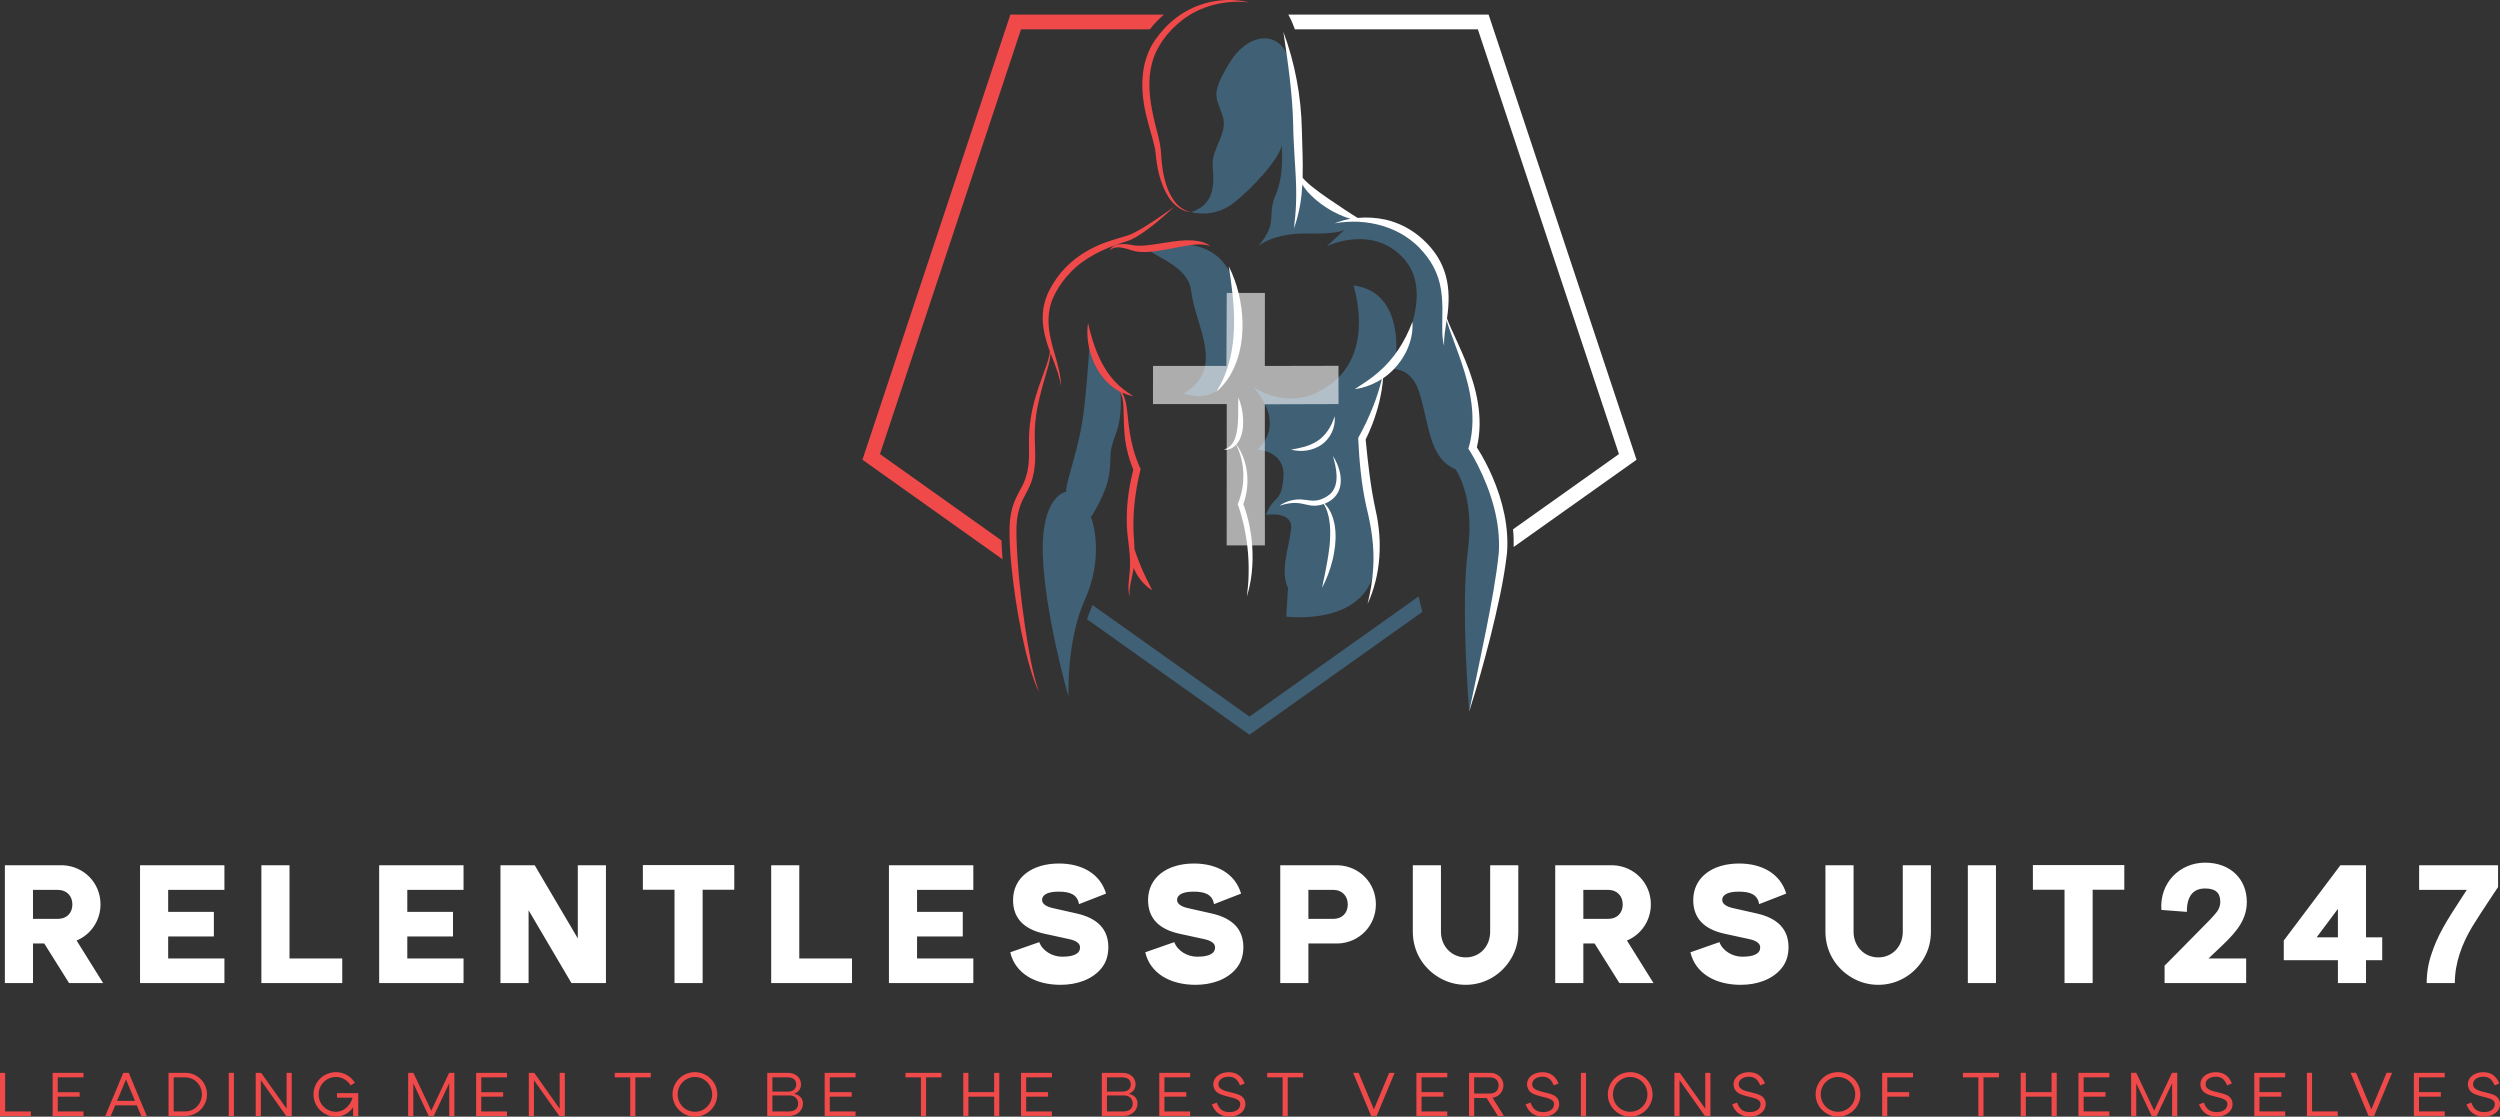 <?xml version="1.0" encoding="UTF-8"?>
<svg id="Layer_2" data-name="Layer 2" xmlns="http://www.w3.org/2000/svg" viewBox="0 0 2851.72 1273.79">
  <rect x="0" y="0" width="2851.72" height="1273.79" fill="#333333" stroke="none"/>
  <defs>
    <style>
      .cls-1, .cls-2 {
        fill: #fff;
      }

      .cls-1, .cls-2, .cls-3, .cls-4 {
        stroke-width: 0px;
      }

      .cls-2 {
        opacity: .6;
      }

      .cls-3 {
        fill: #406076;
      }

      .cls-4 {
        fill: #f04949;
      }
    </style>
  </defs>
  <g id="Layer_1-2" data-name="Layer 1">
    <g>
      <g>
        <path class="cls-4" d="m1152.51,16.63l-168.73,507.79,159.85,113.61c-.71-7.98-1.06-15.18-1.24-21.57l-138.64-98.52,160.93-484.46h146.99c4.97-6.48,10.47-12.07,15.98-16.86h-175.13Z"/>
        <path class="cls-1" d="m1866.76,524.42L1698.03,16.63h-228.47c3.11,5.5,5.51,11.27,7.55,16.86h208.67l160.93,484.46-120.81,85.83c.72,7.19.9,13.93.72,20.15l140.15-99.5Z"/>
        <path class="cls-3" d="m1425.27,817.41l-179.12-127.28c-2.4,5.6-4.44,11.09-6.22,16.24l185.33,131.73,197.22-140.16c-1.68-6.12-3.11-12.06-4.34-17.57l-192.88,137.04Z"/>
        <path class="cls-3" d="m1277.49,442.58s4.44,27.88-4.61,52.03c-9.07,24.13-4.54,23.16-7.63,46.14-3.2,22.99-20.87,49.09-20.87,49.09,3.47,8.07,14.11,47.75-7.01,94.61-21.13,46.87-18.55,110.33-18.55,110.33,0,0-26.98-93.73-29.29-161.72-2.22-67.99,26.54-72.07,26.54-72.07,0-13.94,15.8-50.42,20.68-95.95,4.98-45.52,6.57-81.38,6.57-81.38,12.52,53.78,34.18,58.93,34.18,58.93h0Zm400.83,70.3s20.87-62.84-32.84-156.21c0,0,9.85-29.74-15.98-69.06-25.83-39.32-81.83-34.53-81.83-34.53,0,0-58.85-35.5-65.69-54.05,0,0,.45-82.64-10.47-127.37-9.14-37.72-46.5-36.67-68.96,0-22.56,36.66-14.82,39.49-7.99,60.08,6.84,20.59-12.87,37.47-11.27,57.61,1.59,20.14,2.92,43.58-24.51,52.63,0,0,24.94,7.46,47.49-9.85,22.56-17.31,53.62-51.58,55.66-66.48,0,0,3.64,33.01-6.84,56.8-10.47,23.8,3.64,30.63-19.78,58.4,0,0,16.15-15.26,56.8-14.46,29.73.62,39.06-2.66,41.89-4.53l-20.5,18.99s53.62-26.17,89.12,15.72c35.51,41.89-10.83,115.3-10.83,115.3,0,0,12.43-78.65-48.01-86.28,0,0,24.58,71.72-22.99,110.42-47.57,38.71-91.86,4.89-91.86,4.89,0,0,39.85,39.14,5.58,71.98,0,0,32.13,1.24,29.47,32.04-2.66,30.8-11.35,18.9-19.79,42.34,0,0,30.9-4.89,28.58,16.15-2.31,21.04-12.87,47.31-3.56,67.2l-2.04,32.75s96.75,12.51,101.99-62.93c5.24-75.37-16.95-93.11-15.36-140.33,0,0,28.23-53.17,22.99-77.75,0,0,30.26-11.09,41.89,24.5,11.62,35.6,10.92,75.89,41.54,88.41,0,0,22.54,30.27,14.11,93.11-8.43,62.93,1.6,183.38,1.6,183.38,0,0,28.23-108.03,33.81-153.57,5.68-45.53,5.68-99.93-31.42-145.29h0Zm-337.28-234.06c-76.16,3.82,13.13,11.81,17.57,52.2,4.44,40.39,40.21,89.55-8.26,117.78,0,0,37.9,15.44,50.06-22.46,12.16-37.9,11.99-70.83,11.99-70.83,0,0,4.79-80.51-71.36-76.69h0Z"/>
        <path class="cls-4" d="m1425.27,2.86c-27.16-3.46-55.83,3.64-77.4,20.59-15.62,12.43-28.75,29.12-33.81,48.73-5.23,19.8-2.85,40.3,1.51,60.18,2.75,13.94,7.64,26.81,8.79,41.37.97,19.52,4.16,42.43,17.03,57.96,4.44,5.15,10.48,8.96,17.31,10.29-10.83-.62-20.06-8.17-25.74-17.14-9.59-15.08-13.32-33.18-14.82-50.77-.26-3.2-.97-6.48-1.87-9.76-2.49-10.12-5.68-20.06-8.17-30.27-7.53-29.47-8.43-62.76,9.69-88.67,6.65-9.59,14.82-18.29,24.13-25.31,23.44-17.84,54.86-24.41,83.35-17.22h0Zm-137.14,271.34l1.07-.45,2.13-.97c1.33-.62,2.76-1.42,4.09-2.13,16.07-9.67,30.27-21.94,43.84-34.7-14.47,10.2-28.85,20.68-44.46,28.94-2.4,1.24-5.15,2.57-7.72,3.46-14.2,4.35-28.76,8.08-42.16,15.27-10.92,5.58-20.95,12.87-29.56,21.66-7.46,7.62-13.75,16.69-18.64,26.26-11.8,23.8-7.72,46.34.88,69.51-.53,5.15-2.13,10.29-3.73,15.17-4.08,11.98-9.05,23.97-12.51,36.22-4.98,16.51-7.63,33.72-7.63,51.03.17,12.25.62,25.39-2.49,37.1-.53,1.95-1.16,3.82-1.78,5.77-.35.98-1.23,3.19-1.59,4.18-1.87,4.25-4.18,8.34-6.39,12.51-3.11,5.86-5.86,12.16-7.36,18.64-3.2,12.87-2.76,26.27-2.23,39.14.71,14.91,2.23,29.92,4.08,44.65,3.2,25.38,7.64,50.68,13.49,75.53,1.95,8.26,4.27,16.6,6.66,24.68,2.58,8.17,5.32,16.24,9.05,23.96-8.17-24.13-11.98-49.44-15.89-74.56-4.87-33.46-8.69-67.19-9.76-101-.18-4.27-.09-9.77,0-14.03.17-2.23.53-5.42.62-7.64.53-3.9,1.33-8,2.4-11.8.97-3.29,2.3-6.67,3.72-9.86,2.57-5.24,5.6-10.38,8-15.71.88-1.78,1.78-4.44,2.49-6.22,4.25-12.7,4.44-26.19,3.9-39.23-.27-6.22-.53-12.61-.27-18.82.62-25.3,8.79-49.8,15.63-74.03,1.06-4.44,2.13-9.05,2.4-13.58.44,1.24.97,2.58,1.51,3.82,4.27,11.09,8.69,22.01,10.3,33.82.09-11.98-3.37-23.7-6.57-35.06-7.46-24.41-12.52-47.21-.09-70.83,4.61-8.79,10.56-17.05,17.48-24.15,15.98-16.86,37.63-26.81,59.46-34,2.14-.53,5.77-1.87,7.63-2.58h0Zm26.63,4.8c-7.46.97-15.01,2.04-22.46.71-4.35-.89-8.96-1.6-13.4-1.24-4.89.35-11.37,2.13-12.78,7.45,3.64-4.96,10.92-3.99,16.15-2.92,2.85.62,5.68,1.59,8.43,2.49,5.68,1.95,11.9,2.13,17.58,1.95,14.82-.71,29.38-4.53,43.76-6.93,9.41-1.51,19.18-3.11,28.4.17-1.87-1.59-4.17-2.83-6.57-3.82-18.1-6.3-40.83-.17-59.11,2.14h0Zm-19.17,351.84c-.53-1.42-.98-2.76-1.42-4.18-.18-4.87-.53-9.76-.89-14.65-1.68-25.29,1.52-50.94,7.46-75.52l.36-1.33c-3.47-7.72-6.39-15.72-8.62-23.97-3.2-11.71-4.79-23.87-6.03-36.04-1.07-8.96-1.69-19.43-6.48-27.33,3.1,1.42,6.39,2.66,9.68,3.46,1.06.26,2.12.53,3.19.71-4.18-2.75-8.17-5.32-11.9-8.34-23.16-18.38-33.37-47.04-39.85-75.09-1.95,13.23.09,26.81,4.44,39.42,5.77,16.15,16.86,30.97,32.22,38.96,2.58,4.98,3.47,10.74,3.73,16.34.62,16.41.18,33.46,4.08,49.7,1.69,7.81,4.18,15.44,7.2,22.9-6.13,23.51-8.88,48.02-6.84,72.34,1.16,10.56,2.92,20.94,3.11,31.6.18,7.55-.45,15-1.33,22.54-.62,6.03-.89,12.42.8,18.38-1.07-11.36,3.28-21.93,4.61-33.03,4.27,10.47,11.54,19.71,21.22,25.65-2.3-5.06-4.79-9.59-7.1-14.2-4.44-9.5-8.34-18.64-11.63-28.31h0Z"/>
        <path class="cls-1" d="m1718.98,631.2c-3.73,32.49-11.28,64.45-19.09,96.13-7.18,28.31-15.09,56.63-24.06,84.42,5.77-27.6,14.38-67.82,19.8-95.34,5.51-28.4,11.1-57.07,14.03-85.92,2.13-34.88-8.6-69.41-24.23-100.38-3.2-6.22-6.65-12.43-10.47-18.29,9.85-32.57,2.75-67.46-8.09-98.97-4.25-12.78-9.31-25.29-13.75-38.07-1.07-3.2-2.13-6.3-3.02-9.59,0,.26-.09.45-.09.71-1.33,9.5-3.11,18.9-2.75,28.59-2.57-9.41-2.13-19.36-2.04-28.94.43-18.73.35-37.71-7.1-54.94-3.47-8.34-8.53-16.07-14.47-22.9-24.23-29.11-64.71-39.59-101.36-32.93,5.85-2.31,11.9-4.09,18.1-5.15-18.64-5.77-36.21-16.78-49.25-31.34-1.87-2.31-3.9-4.98-5.59-7.72-.45,7.64-1.16,15.18-2.4,22.46-1.68,9.41-3.91,18.64-7.19,27.6,1.07-9.41,2.13-18.73,2.4-28.14.97-23.43-1.52-46.78-2.57-70.21-.36-6.84-.62-14.38-.71-21.3-.9-35.15-5.96-70.04-11.19-104.75,13.23,35.51,20.33,73.67,21.13,111.57.36,17.67,1.42,36.48.88,54.95.72.8,1.43,1.68,2.23,2.49,2.66,2.75,5.5,5.24,8.43,7.64,12.07,9.58,25.03,18.1,37.9,26.62,4.8,3.02,9.33,6.22,14.2,9.05,10.57-.97,21.3-.26,31.7,1.95,15.88,3.64,30.89,11.62,42.86,22.73,27.52,25.29,32.66,54.85,27.34,89.91,1.24,3.72,2.93,7.36,4.44,11,5.5,12.33,11.36,24.49,16.51,37.1,12.78,31.06,21.12,65.68,13.13,99.05,6.84,10.66,12.61,21.84,17.67,33.38,11.8,27.34,19.08,57.52,16.69,87.51h0Zm-317.33-327.44c6.57,41.8,11.45,86.63-5.5,126.57-2.4,5.68-5.42,11.02-8.62,16.51,4.8-4.08,9.14-9.05,12.78-14.2,24.58-36.21,20.42-91.16,1.33-128.88h0Zm170.42,121.08c-8.34,7.18-17.14,12.87-26.72,18.98,9.05-1.06,17.84-4.16,25.91-8.52,1.69-.97,3.38-1.95,5.06-3.02-2.66,10.48-5.86,20.86-9.85,30.9-4.89,12.51-10.65,24.67-17.22,36.38,1.24,26.45,3.64,52.91,9.41,78.82,5.68,22.72,9.31,46.07,7.72,69.58-.71,13.77-3.2,27.43-6.39,40.92,15.27-33.19,17.22-71.36,9.23-106.69-5.86-26.53-8.78-53.79-11.45-80.77,2.76-5.68,5.25-11.45,7.55-17.31,6.48-16.86,10.92-34.53,12.33-52.55,20.69-14.2,35.33-39.32,33.47-64.52-8.26,22.27-20.95,42.34-39.06,57.78h0Zm-81.57,89.03c6.12-.89,12.06-3.2,17.21-6.75,10.04-7.18,16.08-19.88,14.65-32.22-3.54,11.54-10.29,22.54-20.77,28.85-8.88,5.41-18.64,7.36-28.93,9.14,5.77,1.5,11.8,1.87,17.84.98h0Zm29.91,6.29c3.99,13.58,8.34,32.84-3.28,43.5-4.61,3.91-11,6.93-17.03,7.37-4.09.35-8.53-.62-13.32-1.07-9.59-1.24-19.53,1.5-27.43,6.92,8.79-2.85,17.76-4.27,26.72-2.14,2.21.45,4.44.98,6.82,1.43,5.77,1.33,11.63.71,17.05-1.24,3.46,5.24,5.06,11.44,6.22,17.57.26,1.78.52,4.35.8,6.13.09,1.51.26,4.7.35,6.21.1,1.78-.09,4.44,0,6.22.1,2.93-.52,7.98-.62,10.92-.09,1.07-.44,3.64-.62,4.7-.97,8.43-2.57,16.69-4.16,24.94-.36,1.78-.8,4.53-1.24,6.3-.97,4.17-1.87,8.34-2.57,12.61,4.89-9.58,8.96-19.8,11.54-30.28,1.59-5.67,2.49-11.8,3.28-17.66.09-1.07.45-7.01.53-8.26.09-1.95-.09-4.61-.09-6.57s-.36-4.61-.62-6.56l-.45-3.29-.8-3.28c-.36-1.95-1.24-4.53-1.95-6.39-.71-2.04-1.78-4.08-2.75-6.03-.62-.98-2.05-3.37-2.76-4.18-.88-1.23-1.95-2.39-3.11-3.46,3.2-1.24,6.22-3.02,8.88-5.15,15.18-12.16,10.04-35.07.62-49.27h0Zm-102.16,54.95c8.08-22.28,5.94-48.73-7.9-68.16,11.45-12.78,8.35-39.68,2.22-53.53-.8,15.18,2.31,44.91-9.31,55.4-1.24,1.14-2.66,2.13-4.18,2.83-.97.53-1.95.8-2.92,1.24,2.92.36,6.03-.18,8.78-1.59,1.95-1.07,3.73-2.49,5.15-4.09,10.21,20.68,10.83,45.53,2.14,66.83l-.45,1.07c2.49,6.48,4.35,13.23,6.03,19.88,4.63,19.17,6.93,39.14,6.48,58.85,0,8.87-.97,17.66-1.95,26.54.62-2.13,1.16-4.35,1.78-6.48,1.07-3.64,2.04-9.41,2.75-13.14,3.11-20.06,2.4-40.65-1.51-60.53-1.78-8.52-3.99-16.95-7.1-25.12h0Z"/>
        <path class="cls-4" d="m0,1272.97h35.21v-5.15H5.87v-44.03H0v49.18Zm60.03,0h35.23v-5.15h-29.36v-16.87h24.96v-5.13h-24.96v-16.89h29.36v-5.13h-35.23v49.18Zm66.32,0l5.09-12.11h24.63l5.09,12.11h6.29l-20.55-49.18h-6.28l-20.55,49.18h6.29Zm7.2-17.25l10.18-24.36,10.22,24.36h-20.4Zm77.93,17.25c9.02,0,16.97-4.77,21.37-12.35,2.2-3.71,3.3-7.83,3.3-12.25,0-8.8-4.63-16.79-12.2-21.27-3.71-2.2-7.93-3.31-12.47-3.31h-19.23v49.18h19.23Zm-13.36-5.23v-38.81h13.36c6.74,0,12.93,3.77,16.28,9.69,1.7,3.02,2.52,6.23,2.52,9.76,0,10.78-8.31,19.36-18.8,19.36h-13.36Zm68.71,5.23v-49.18h-5.87v49.18h5.87Zm30.72,0v-40.82l28.9,40.82h6.33v-49.18h-5.87v40.87l-28.98-40.87h-6.33l.09.1v49.08h5.87Zm111.09-26.06h-24.21v5.15h17.7c-1.33,5.27-4.63,10.03-9.16,13.11-3.03,2.03-6.33,3.03-9.82,3.03-7.15,0-13.53-3.77-17.06-9.81-1.74-3.03-2.61-6.43-2.61-10.01,0-7.24,3.71-13.66,9.81-17.23,3.03-1.75,6.33-2.66,9.86-2.66,7.03,0,13.25,3.67,16.79,9.54l5-2.85c-4.63-7.42-12.69-12.2-21.79-12.2s-17.7,4.95-22.19,12.71c-2.25,3.89-3.35,8.16-3.35,12.69,0,9.09,4.81,17.35,12.69,21.94,3.85,2.29,8.22,3.48,12.84,3.48,8.07,0,15.09-4.13,19.63-10.64v9.82h5.87v-26.06Zm62.84,26.06v-37.2l17.52,37.2h5.82l17.61-37.34v37.34h5.88v-49.18h-6.02l-20.35,43.16-20.37-43.16h-5.97v49.18h5.88Zm71.63,0h35.23v-5.15h-29.36v-16.87h24.96v-5.13h-24.96v-16.89h29.36v-5.13h-35.23v49.18Zm65.95,0v-40.82l28.9,40.82h6.33v-49.18h-5.87v40.87l-28.98-40.87h-6.33l.09.1v49.08h5.87Zm115.68,0v-44.04h17.61v-5.13h-41.09v5.13h17.62v44.04h5.87Zm67.93.82c9.4,0,17.71-5,22.15-12.8,2.3-3.9,3.4-8.07,3.4-12.62,0-9.08-4.86-17.33-12.69-21.92-3.91-2.29-8.22-3.48-12.85-3.48-9.4,0-17.65,4.95-22.16,12.71-2.29,3.89-3.39,8.16-3.39,12.69,0,9.09,4.86,17.35,12.71,21.94,3.91,2.29,8.21,3.48,12.84,3.48h0Zm0-5.6c-7.11,0-13.49-3.77-17.02-9.81-1.74-3.03-2.66-6.43-2.66-10.01,0-7.24,3.77-13.66,9.87-17.23,2.97-1.75,6.28-2.66,9.81-2.66,7.11,0,13.53,3.85,17.01,9.9,1.79,3.03,2.66,6.43,2.66,10,0,7.25-3.76,13.68-9.81,17.16-3.03,1.79-6.33,2.66-9.86,2.66h0Zm107.46,4.77c8.99,0,15.78-6.11,15.78-14.09,0-6.19-3.89-9.91-10.08-11.14,4.86-1.79,7.88-5.46,7.88-10.83,0-7.34-5.73-12.84-14.31-13.12h-24.21v49.18h24.94Zm-19.07-5.15v-18.25h19.45c5.92,0,9.91,3.67,9.91,9.31s-3.99,8.94-10.64,8.94h-18.71Zm0-22.65v-16.24h17.25c6.14,0,9.91,2.71,9.91,7.98,0,5-3.12,7.8-8.25,8.26h-18.9Zm59.62,27.8h35.23v-5.15h-29.36v-16.87h24.96v-5.13h-24.96v-16.89h29.36v-5.13h-35.23v49.18Zm115.67,0v-44.04h17.61v-5.13h-41.1v5.13h17.62v44.04h5.87Zm48.3,0v-22.02h29.36v22.02h5.87v-49.18h-5.87v22.02h-29.36v-22.02h-5.87v49.18h5.87Zm60.03,0h35.23v-5.15h-29.36v-16.87h24.96v-5.13h-24.96v-16.89h29.36v-5.13h-35.23v49.18Zm117.09,0c9.04,0,15.78-6.11,15.78-14.09,0-6.19-3.89-9.91-10.05-11.14,4.86-1.79,7.84-5.46,7.84-10.83,0-7.34-5.73-12.84-14.31-13.12h-24.21v49.18h24.94Zm-19.07-5.15v-18.25h19.45c5.96,0,9.91,3.67,9.91,9.31s-3.95,8.94-10.64,8.94h-18.71Zm0-22.65v-16.24h17.25c6.19,0,9.9,2.71,9.9,7.98,0,5-3.07,7.8-8.21,8.26h-18.94Zm59.67,27.8h35.23v-5.15h-29.36v-16.87h24.94v-5.13h-24.94v-16.89h29.36v-5.13h-35.23v49.18Zm65.58-15.28l-5.55,2.07c3.44,9.31,10.14,13.95,20.1,13.95,10.63,0,18.12-6.11,18.12-14.31,0-5.87-3.58-9.26-8.12-10.92-2.3-.83-5.27-1.7-9.04-2.58-6.38-1.47-9.4-2.39-11.74-4.72-1.24-1.1-1.84-2.61-1.84-4.44,0-5.1,5.05-8.54,11.51-8.54s10.23,2.8,13.07,9.91l5.42-2.2c-3.44-8.58-9.36-12.85-18.49-12.85-9.67,0-17.38,5.73-17.38,13.68,0,6.23,3.91,9.9,8.58,11.64,2.34.97,5.46,1.84,9.31,2.8,5.96,1.48,8.89,2.22,11.19,4.28,1.09,1.01,1.65,2.34,1.65,3.94,0,5.5-4.69,9.16-12.25,9.16-7.98,0-11.98-3.75-14.55-10.87h0Zm80.96,15.28v-44.04h17.61v-5.13h-41.09v5.13h17.62v44.04h5.87Zm101.4,0l20.55-49.18h-6.28l-17.38,41.6-17.43-41.6h-6.28l20.54,49.18h6.28Zm45.36,0h35.23v-5.15h-29.35v-16.87h24.94v-5.13h-24.94v-16.89h29.35v-5.13h-35.23v49.18Zm65.91,0v-20.47h14.17l12.85,20.47h6.88l-12.9-20.69c7.11-1.19,12.39-6.97,12.39-14.26,0-7.98-6.69-14.23-15.05-14.23h-24.21v49.18h5.87Zm0-25.6v-18.44h17.98c5.96,0,9.91,3.58,9.91,9.09s-3.77,9.26-9.55,9.4l-18.34-.05Zm64.3,10.32l-5.6,2.07c3.44,9.31,10.14,13.95,20.09,13.95,10.64,0,18.17-6.11,18.17-14.31,0-5.87-3.63-9.26-8.17-10.92-2.29-.83-5.27-1.7-9.04-2.58-6.37-1.47-9.4-2.39-11.74-4.72-1.23-1.1-1.83-2.61-1.83-4.44,0-5.1,5.09-8.54,11.5-8.54s10.23,2.8,13.08,9.91l5.46-2.2c-3.5-8.58-9.41-12.85-18.54-12.85-9.67,0-17.38,5.73-17.38,13.68,0,6.23,3.9,9.9,8.58,11.64,2.39.97,5.46,1.84,9.36,2.8,5.92,1.48,8.86,2.22,11.14,4.28,1.11,1.01,1.71,2.34,1.71,3.94,0,5.5-4.73,9.16-12.3,9.16-7.98,0-11.92-3.75-14.5-10.87h0Zm63.3,15.28v-49.18h-5.87v49.18h5.87Zm50.36.82c9.4,0,17.7-5,22.15-12.8,2.3-3.9,3.39-8.07,3.39-12.62,0-9.08-4.86-17.33-12.69-21.92-3.91-2.29-8.22-3.48-12.84-3.48-9.4,0-17.71,4.95-22.16,12.71-2.29,3.89-3.4,8.16-3.4,12.69,0,9.09,4.86,17.35,12.71,21.94,3.89,2.29,8.21,3.48,12.85,3.48h0Zm0-5.6c-7.11,0-13.49-3.77-17.02-9.81-1.79-3.03-2.66-6.43-2.66-10.01,0-7.24,3.77-13.66,9.86-17.23,2.98-1.75,6.29-2.66,9.82-2.66,7.1,0,13.48,3.85,17.01,9.9,1.79,3.03,2.66,6.43,2.66,10,0,7.25-3.75,13.68-9.86,17.16-2.99,1.79-6.28,2.66-9.81,2.66h0Zm56.28,4.77v-40.82l28.94,40.82h6.29v-49.18h-5.88v40.87l-28.98-40.87h-6.28l.05.1v49.08h5.87Zm65.63-15.28l-5.59,2.07c3.44,9.31,10.13,13.95,20.09,13.95,10.63,0,18.15-6.11,18.15-14.31,0-5.87-3.62-9.26-8.16-10.92-2.3-.83-5.27-1.7-9.04-2.58-6.38-1.47-9.4-2.39-11.74-4.72-1.24-1.1-1.84-2.61-1.84-4.44,0-5.1,5.1-8.54,11.52-8.54s10.23,2.8,13.07,9.91l5.46-2.2c-3.48-8.58-9.4-12.85-18.53-12.85-9.68,0-17.38,5.73-17.38,13.68,0,6.23,3.9,9.9,8.58,11.64,2.39.97,5.46,1.84,9.35,2.8,5.92,1.48,8.86,2.22,11.15,4.28,1.1,1.01,1.69,2.34,1.69,3.94,0,5.5-4.73,9.16-12.29,9.16-7.98,0-11.92-3.75-14.5-10.87h0Zm115.13,16.1c9.4,0,17.7-5,22.15-12.8,2.3-3.9,3.4-8.07,3.4-12.62,0-9.08-4.86-17.33-12.71-21.92-3.89-2.29-8.21-3.48-12.83-3.48-9.41,0-17.7,4.95-22.16,12.71-2.3,3.89-3.4,8.16-3.4,12.69,0,9.09,4.86,17.35,12.71,21.94,3.89,2.29,8.21,3.48,12.84,3.48h0Zm0-5.6c-7.11,0-13.49-3.77-17.02-9.81-1.79-3.03-2.66-6.43-2.66-10.01,0-7.24,3.77-13.66,9.86-17.23,2.99-1.75,6.29-2.66,9.82-2.66,7.1,0,13.48,3.85,17.01,9.9,1.79,3.03,2.66,6.43,2.66,10,0,7.25-3.77,13.68-9.86,17.16-2.98,1.79-6.28,2.66-9.81,2.66h0Zm56.23,4.77v-22.02h24.94v-5.13h-24.94v-16.89h29.35v-5.13h-35.21v49.18h5.87Zm109.76,0v-44.04h17.61v-5.13h-41.09v5.13h17.61v44.04h5.88Zm48.3,0v-22.02h29.35v22.02h5.88v-49.18h-5.88v22.02h-29.35v-22.02h-5.87v49.18h5.87Zm60.03,0h35.23v-5.15h-29.36v-16.87h24.96v-5.13h-24.96v-16.89h29.36v-5.13h-35.23v49.18Zm65.91,0v-37.2l17.52,37.2h5.77l17.62-37.34v37.34h5.87v-49.18h-6.01l-20.32,43.16-20.42-43.16h-5.9v49.18h5.87Zm77.19-15.28l-5.6,2.07c3.43,9.31,10.13,13.95,20.13,13.95,10.64,0,18.12-6.11,18.12-14.31,0-5.87-3.62-9.26-8.17-10.92-2.24-.83-5.27-1.7-9.03-2.58-6.38-1.47-9.37-2.39-11.75-4.72-1.23-1.1-1.83-2.61-1.83-4.44,0-5.1,5.09-8.54,11.55-8.54s10.18,2.8,13.03,9.91l5.46-2.2c-3.44-8.58-9.4-12.85-18.49-12.85-9.72,0-17.42,5.73-17.42,13.68,0,6.23,3.89,9.9,8.62,11.64,2.34.97,5.41,1.84,9.31,2.8,5.92,1.48,8.85,2.22,11.14,4.28,1.11,1.01,1.7,2.34,1.7,3.94,0,5.5-4.72,9.16-12.25,9.16-8.03,0-11.98-3.75-14.54-10.87h0Zm57.46,15.28h35.23v-5.15h-29.34v-16.87h24.94v-5.13h-24.94v-16.89h29.34v-5.13h-35.23v49.18Zm60,0h35.23v-5.15h-29.36v-44.03h-5.87v49.18Zm76.65,0l20.54-49.18h-6.33l-17.38,41.6-17.38-41.6h-6.33l20.56,49.18h6.33Zm45.36,0h35.22v-5.15h-29.36v-16.87h24.95v-5.13h-24.95v-16.89h29.36v-5.13h-35.22v49.18Zm65.59-15.28l-5.6,2.07c3.48,9.31,10.14,13.95,20.13,13.95,10.64,0,18.12-6.11,18.12-14.31,0-5.87-3.58-9.26-8.17-10.92-2.24-.83-5.27-1.7-8.99-2.58-6.41-1.47-9.4-2.39-11.74-4.72-1.28-1.1-1.83-2.61-1.83-4.44,0-5.1,5.04-8.54,11.5-8.54s10.18,2.8,13.08,9.91l5.41-2.2c-3.44-8.58-9.4-12.85-18.49-12.85-9.67,0-17.38,5.73-17.38,13.68,0,6.23,3.85,9.9,8.58,11.64,2.34.97,5.41,1.84,9.31,2.8,5.96,1.48,8.9,2.22,11.14,4.28,1.11,1.01,1.7,2.34,1.7,3.94,0,5.5-4.67,9.16-12.25,9.16-8.03,0-11.98-3.75-14.54-10.87h0Z"/>
        <path class="cls-1" d="m117.63,1121.36l-30.25-48.52c16.03-6.65,27.27-22.47,27.27-41.32,0-24.28-18.84-43.49-42.91-44.52H5.56v134.35h32.09v-45.13h12.83l28.31,45.13h38.85Zm-79.99-73.21v-33.07h28.48c9.81,0,16.44,6.81,16.44,16.67s-6.63,16.39-16.44,16.39h-28.48Zm122.1,73.21h96.25v-28.06h-64.16v-25.05h52.13v-28.08h-52.13v-25.09h64.16v-28.08h-96.25v134.35Zm138.41,0h92.24v-28.06h-60.16v-106.29h-32.08v134.35Zm134.36,0h96.25v-28.06h-64.16v-25.05h52.13v-28.08h-52.13v-25.09h64.16v-28.08h-96.25v134.35Zm170.45,0v-83.01l48.88,83.01h39.35v-134.35h-32.09v83.42l-49.14-83.42h-39.08v134.35h32.09Zm198.53,0v-106.46h36.09v-28.11h-104.27v28.11h36.1v106.46h32.09Zm78.2,0h92.2v-28.06h-60.16v-106.29h-32.04v134.35Zm134.32,0h96.25v-28.06h-64.18v-25.05h52.14v-28.08h-52.14v-25.09h64.18v-28.08h-96.25v134.35Zm193.93-136.36c-31.09,0-52.36,16.27-52.36,41.72,0,20.22,11.85,33.1,35.52,38.32l27.68,6.02c8.82,1.79,13.23,4.99,13.23,9.63,0,7-6.82,10.61-20.46,10.61-11.05,0-22.28-6.43-26.07-16.62l-33.1,11.59c5.62,24.07,28.48,37.11,57.35,37.11,18.68,0,36.32-6.02,46.74-19.03,5.22-6.41,7.8-14.44,7.8-23.88,0-20.22-12.03-33.1-36.28-38.51l-27.5-6.19c-7-1.61-11.8-4.82-11.8-9.05,0-7,8.2-9.63,18.84-9.63,13.01,0,21.43,3.21,23.27,14.26l30.88-12.02c-6.64-22.51-27.28-34.32-53.75-34.32h0Zm154.01,0c-31.09,0-52.36,16.27-52.36,41.72,0,20.22,11.85,33.1,35.52,38.32l27.68,6.02c8.82,1.79,13.23,4.99,13.23,9.63,0,7-6.81,10.61-20.45,10.61-11.05,0-22.28-6.43-26.07-16.62l-33.11,11.59c5.61,24.07,28.48,37.11,57.35,37.11,18.66,0,36.32-6.02,46.74-19.03,5.22-6.41,7.8-14.44,7.8-23.88,0-20.22-12.03-33.1-36.28-38.51l-27.5-6.19c-7-1.61-11.8-4.82-11.8-9.05,0-7,8.2-9.63,18.84-9.63,13.01,0,21.43,3.21,23.27,14.26l30.88-12.02c-6.64-22.51-27.28-34.32-53.75-34.32h0Zm130.52,136.36v-45.13h34.09c24.06-.98,42.91-20.24,42.91-44.7s-18.85-43.49-42.91-44.52h-66.18v134.35h32.09Zm0-73.21v-33.07h28.48c9.85,0,16.44,6.81,16.44,16.67s-6.6,16.39-16.44,16.39h-28.48Zm151.21,14.67v-75.81h-32.09v75.81c0,22.28,11.63,41.52,30.08,52.31,9.22,5.43,19.24,8.24,30.3,8.24,21.66,0,41.09-11.62,51.92-30.25,5.43-9.23,8.02-19.26,8.02-30.3v-75.81h-32.09v75.81c0,16.66-11.8,29.27-27.85,29.27s-28.29-12.61-28.29-29.27h0Zm242.46,58.54l-30.3-48.52c16.04-6.65,27.28-22.47,27.28-41.32,0-24.28-18.86-43.49-42.91-44.52h-66.18v134.35h32.08v-45.13h12.83l28.29,45.13h38.9Zm-80.03-73.21v-33.07h28.48c9.84,0,16.44,6.81,16.44,16.67s-6.6,16.39-16.44,16.39h-28.48Zm177.67-63.15c-31.06,0-52.31,16.27-52.31,41.72,0,20.22,11.8,33.1,35.47,38.32l27.68,6.02c8.82,1.79,13.23,4.99,13.23,9.63,0,7-6.81,10.61-20.45,10.61-11.01,0-22.24-6.43-26.07-16.62l-33.07,11.59c5.62,24.07,28.48,37.11,57.35,37.11,18.63,0,36.28-6.02,46.7-19.03,5.22-6.41,7.84-14.44,7.84-23.88,0-20.22-12.03-33.1-36.32-38.51l-27.45-6.19c-7.04-1.61-11.85-4.82-11.85-9.05,0-7,8.24-9.63,18.85-9.63,13.06,0,21.48,3.21,23.27,14.26l30.88-12.02c-6.6-22.51-27.28-34.32-53.75-34.32h0Zm130.57,77.82v-75.81h-32.09v75.81c0,22.28,11.63,41.52,30.08,52.31,9.22,5.43,19.25,8.24,30.25,8.24,21.66,0,41.14-11.62,51.96-30.25,5.4-9.23,8.02-19.26,8.02-30.3v-75.81h-32.08v75.81c0,16.66-11.86,29.27-27.91,29.27s-28.24-12.61-28.24-29.27h0Zm162.43,58.54v-134.35h-32.09v134.35h32.09Zm110.29,0v-106.46h36.1v-28.11h-104.27v28.11h36.09v106.46h32.09Zm82.05,0h93.05v-28.06h-42.91l15.81-15.02c17.83-16.89,27.85-30.53,27.85-49.56,0-25.85-18.62-44.7-47.51-44.7s-52.13,22.82-49.95,53.92l29.1,2.23c-.18-17.87,7.05-26.7,20.85-26.7,11.86,0,17.25,4.99,17.25,15.25,0,4.01-1.21,7.62-3.61,11.05-2.58,3.38-7.62,9-15.07,16.39l-36.66,37.13-8.2,8.19v19.87Zm229.76,0v-26.06h18.49v-26.07h-18.49v-82.22h-29.23l-64.57,85.84v22.46h61.76v26.06h32.04Zm-56.32-52.13l24.28-32.49v32.49h-24.28Zm206.95-82.22h-90.02v28.08h54.32l-4.81,7.44c-19.03,29.06-28.48,44.47-35.47,65.77-3.61,10.61-5.43,21.66-5.43,33.07h32.09c0-23.25,8.24-44.74,19.64-63.95,5.85-9.45,14.04-22.28,24.69-38.09l4.99-7.44v-24.88Z"/>
      </g>
      <polygon class="cls-2" points="1442.85 334.15 1442.78 417.44 1526.82 417.27 1526.85 460.92 1442.77 461.16 1442.85 622.15 1399.25 622.16 1399.33 460.91 1315.2 460.95 1315.21 417.39 1398.95 417.41 1399.33 334.14 1442.85 334.15"/>
    </g>
  </g>
</svg>